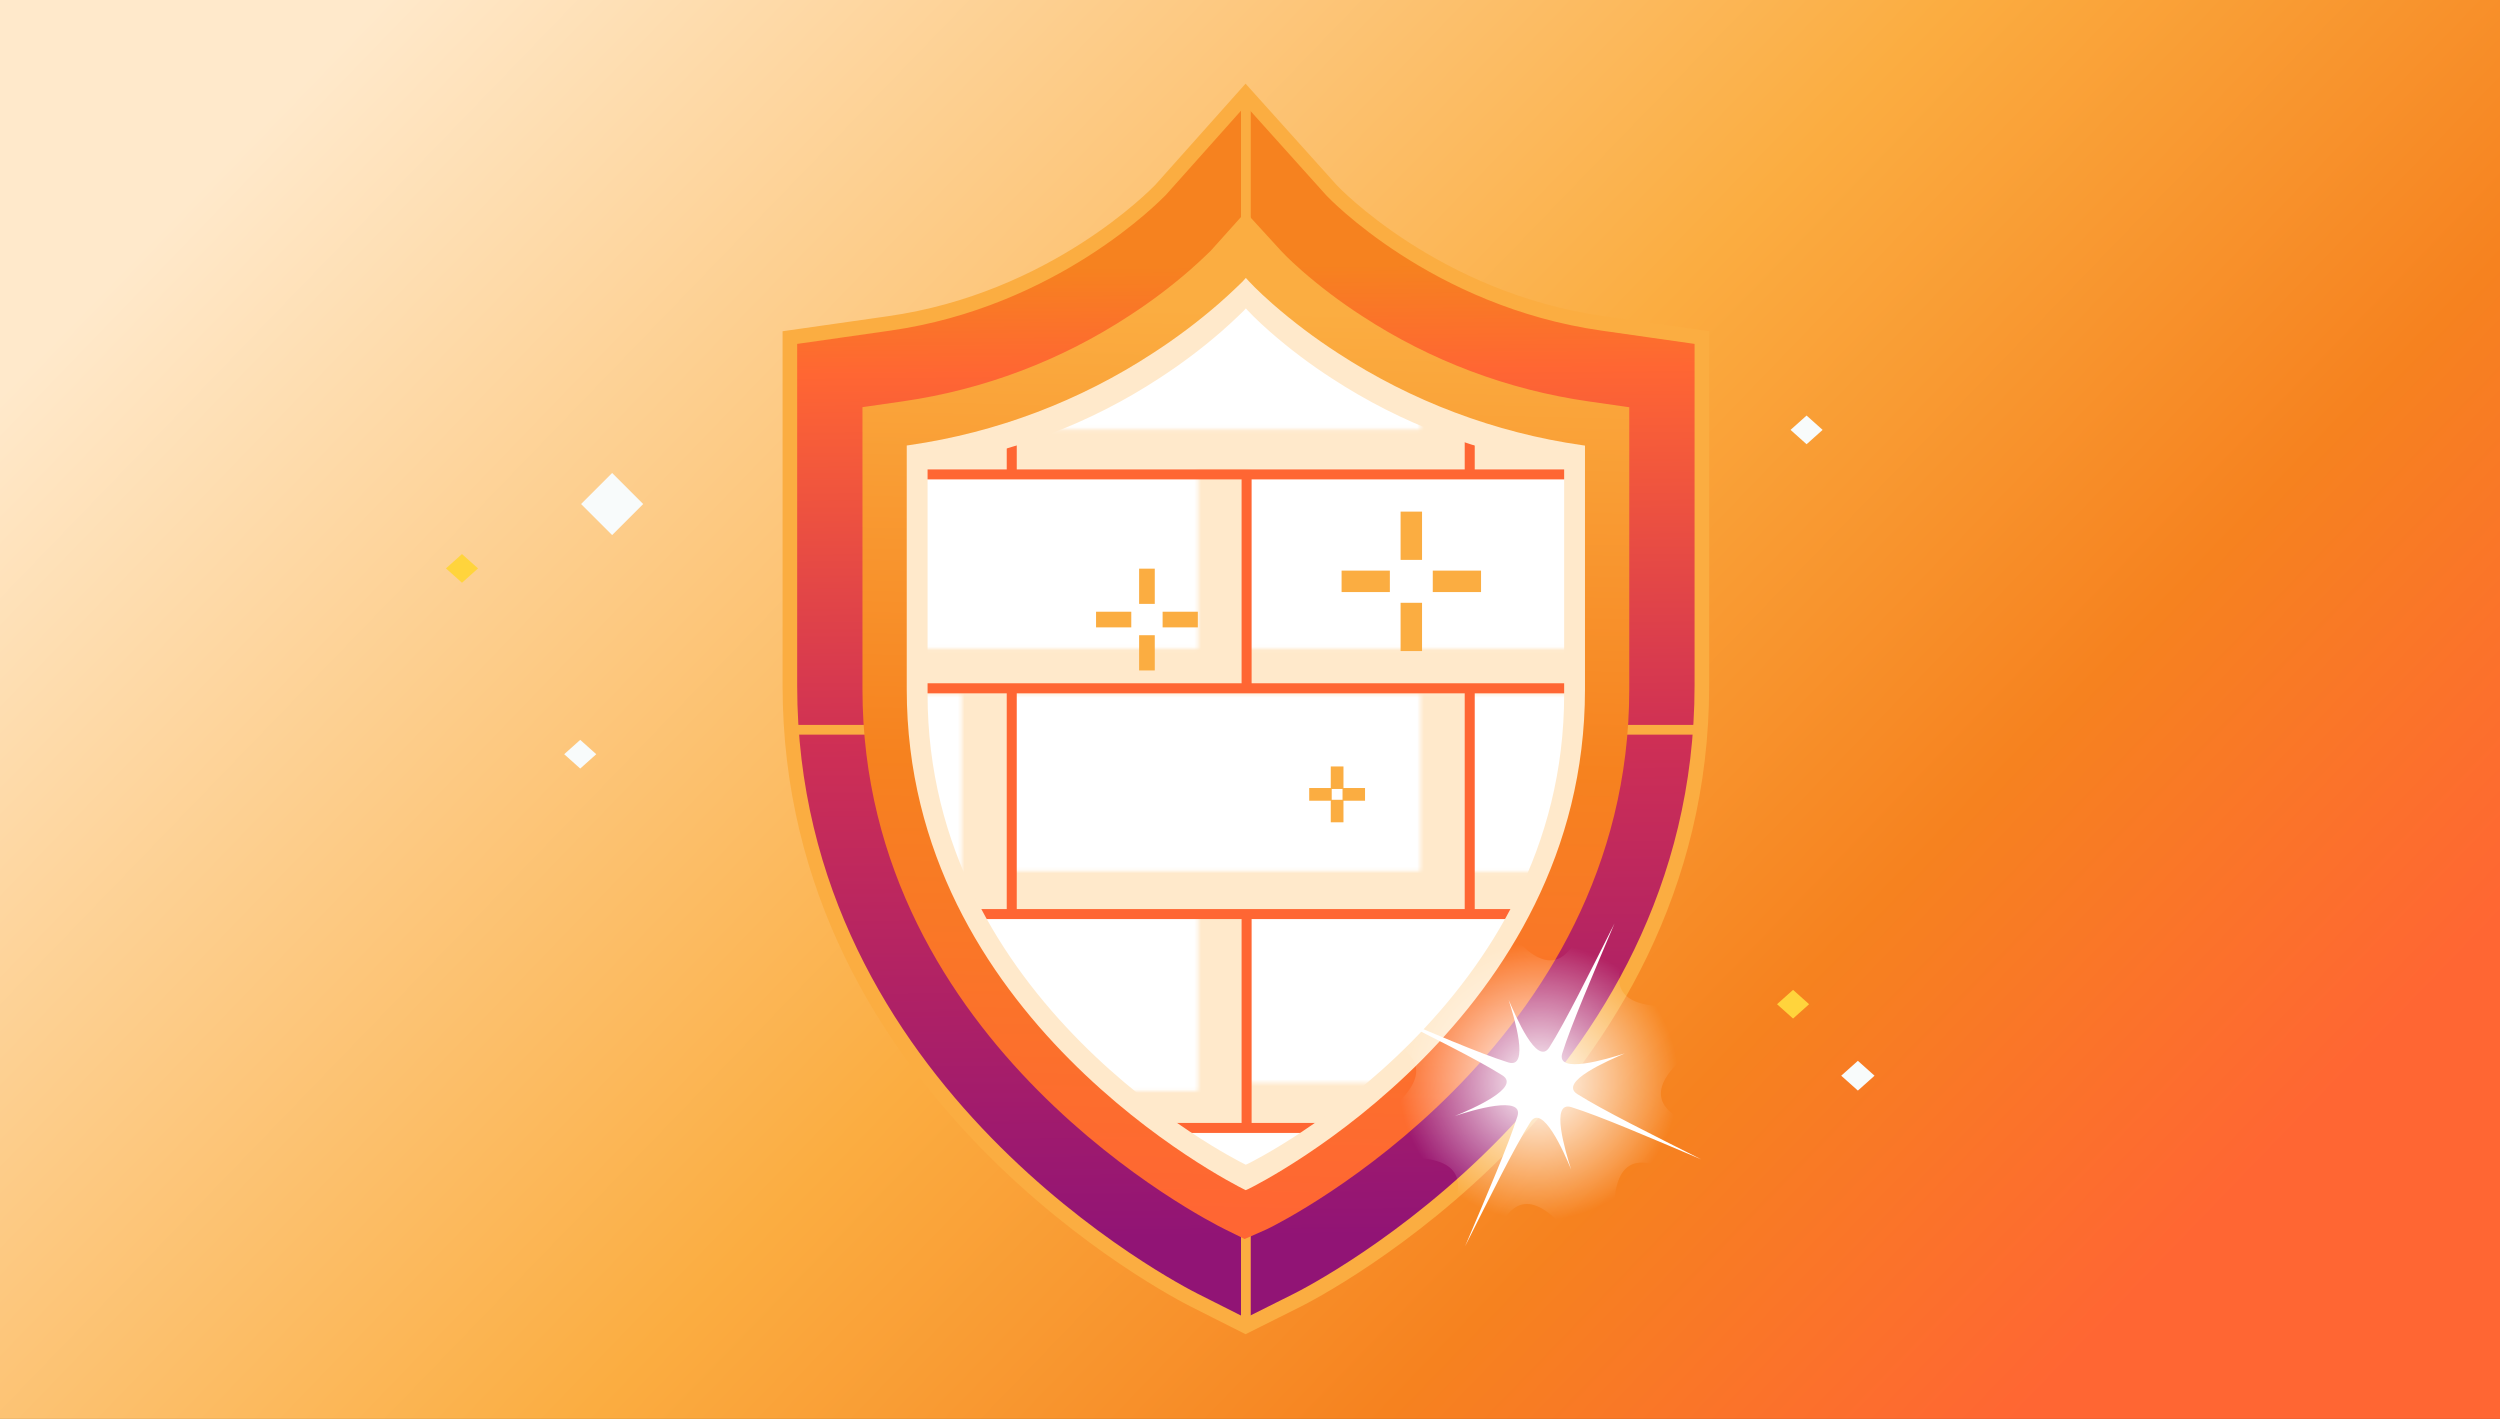 <?xml version="1.0" encoding="UTF-8"?> <svg xmlns="http://www.w3.org/2000/svg" width="740" height="420" viewBox="0 0 740 420" fill="none"><rect x="0" y="0" width="740" height="420" fill="#333333" stroke="none"/><g clip-path="url(#clip0_2023_1768)"><rect width="740" height="420" fill="url(#paint0_linear_2023_1768)"></rect><path d="M136.747 164L132 168.247L136.747 172.494L141.494 168.247L136.747 164Z" fill="#FFD43C"></path><path d="M353.581 384.89C348.685 382.442 233.802 323.632 233.802 202.982V99.921L263.062 95.745C311.929 88.826 342.054 57.693 343.494 56.253L368.694 28L394.203 56.397C394.347 56.541 424.616 88.682 474.491 95.745L503.751 99.921V202.96C503.751 323.61 388.868 382.42 383.972 384.868L368.694 392.507L353.581 384.89Z" fill="url(#paint1_linear_2023_1768)" stroke="#FBAD41" stroke-width="4.32" stroke-miterlimit="10"></path><path d="M368.777 30.884L368.777 140.541" stroke="#FBAD41" stroke-width="2.88"></path><path d="M368.777 287.381L368.777 392.566" stroke="#FBAD41" stroke-width="2.88"></path><path d="M444.225 216.014L503.416 216.014" stroke="#FBAD41" stroke-width="2.88"></path><path d="M234.136 216.014H295.25" stroke="#FBAD41" stroke-width="2.88"></path><path d="M358.662 87.462L363.987 81.524L369.418 87.462C369.418 87.462 370.453 88.518 370.953 89.04C372.003 90.082 373.538 91.54 375.546 93.301C381.071 98.127 386.937 102.548 393.099 106.529C412.907 119.467 435.307 127.91 458.726 131.267L464.805 132.141V205.523C464.805 253.301 441.497 289.02 417.611 313.096C393.726 337.172 369.488 349.414 367.375 350.428L363.853 351.985L360.732 350.442C358.795 349.484 334.382 337.151 310.468 313.061C286.554 288.971 263.274 253.266 263.274 205.488V132.112L269.353 131.239C292.737 127.86 315.097 119.399 334.861 106.452C341.026 102.46 346.903 98.039 352.449 93.224C354.463 91.463 356.006 90.011 357.063 88.997C357.591 88.49 358.38 87.736 358.662 87.462Z" fill="#FFE9CB"></path><mask id="mask0_2023_1768" style="mask-type:alpha" maskUnits="userSpaceOnUse" x="161" y="74" width="399" height="314"><path d="M164.004 126.821V75.091H286.73V126.821H164.004Z" fill="white" stroke="#0055DC" stroke-width="0.848" stroke-linejoin="round"></path><path d="M231.41 191.626V139.895H354.137V191.626H231.41Z" fill="white" stroke="#0055DC" stroke-width="0.848" stroke-linejoin="round"></path><path d="M161.424 257.657V205.927H284.15V257.657H161.424Z" fill="white" stroke="#0055DC" stroke-width="0.848" stroke-linejoin="round"></path><path d="M231.41 322.465V270.734H354.137V322.465H231.41Z" fill="white" stroke="#0055DC" stroke-width="0.848" stroke-linejoin="round"></path><path d="M436.122 126.821V75.091H558.849V126.821H436.122Z" fill="white" stroke="#0055DC" stroke-width="0.848" stroke-linejoin="round"></path><path d="M303.402 126.738V75.346H420.009V126.738H303.402Z" fill="white" stroke="#0055DC" stroke-width="0.848" stroke-linejoin="round"></path><path d="M369.999 191.626V139.895H492.725V191.626H369.999Z" fill="white" stroke="#0055DC" stroke-width="0.848" stroke-linejoin="round"></path><path d="M436.074 257.657V205.927H558.801V257.657H436.074Z" fill="white" stroke="#0055DC" stroke-width="0.848" stroke-linejoin="round"></path><path d="M299.53 257.337V205.945H420.009V257.337H299.53Z" fill="white" stroke="#0055DC" stroke-width="0.848" stroke-linejoin="round"></path><path d="M370.519 320.025V271.246H492.289V320.025H370.519Z" fill="white" stroke="#0055DC" stroke-width="0.848" stroke-linejoin="round"></path><path d="M300.062 387.267V335.536H422.789V387.267H300.062Z" fill="white" stroke="#0055DC" stroke-width="0.848" stroke-linejoin="round"></path></mask><g mask="url(#mask0_2023_1768)"><path d="M367.844 351.345L364.06 349.446C360.069 347.447 266.295 299.332 266.295 201.899V126.659L273.56 125.619C306.807 120.802 337.637 105.426 361.522 81.748L367.831 74.666L374.168 81.748C398.053 105.426 428.883 120.802 462.13 125.619L469.395 126.659V201.899C469.395 299.332 375.621 347.447 371.63 349.446L367.844 351.345Z" fill="white"></path></g><path d="M264.714 140.423H466.321" stroke="#FF6633" stroke-width="2.968" stroke-linejoin="round"></path><path d="M264.714 203.733H466.321" stroke="#FF6633" stroke-width="2.968" stroke-linejoin="round"></path><path d="M278.62 270.561H452.419" stroke="#FF6633" stroke-width="2.968" stroke-linejoin="round"></path><path d="M330.756 333.868H400.276" stroke="#FF6633" stroke-width="2.968" stroke-linejoin="round"></path><path d="M299.477 140.425V126.356" stroke="#FF6633" stroke-width="2.968" stroke-linejoin="round"></path><path d="M299.477 270.56V203.734" stroke="#FF6633" stroke-width="2.968" stroke-linejoin="round"></path><path d="M368.994 203.732V140.423" stroke="#FF6633" stroke-width="2.968" stroke-linejoin="round"></path><path d="M368.994 333.869V270.561" stroke="#FF6633" stroke-width="2.968" stroke-linejoin="round"></path><path d="M435.038 140.425V126.356" stroke="#FF6633" stroke-width="2.968" stroke-linejoin="round"></path><path d="M435.038 270.56V203.734" stroke="#FF6633" stroke-width="2.968" stroke-linejoin="round"></path><path d="M363.399 87.461L368.724 81.523L374.154 87.461C374.154 87.461 375.19 88.518 375.69 89.039C376.74 90.082 378.275 91.54 380.283 93.301C385.808 98.127 391.674 102.547 397.836 106.529C417.644 119.466 440.044 127.91 463.463 131.267L469.542 132.14V205.523C469.542 253.301 446.234 289.02 422.348 313.096C398.463 337.171 374.225 349.413 372.112 350.428L368.59 351.985L365.469 350.442C363.532 349.484 339.118 337.15 315.205 313.061C291.291 288.971 268.011 253.265 268.011 205.487V132.112L274.09 131.239C297.474 127.86 319.834 119.399 339.598 106.451C345.763 102.459 351.64 98.039 357.186 93.223C359.2 91.462 360.743 90.011 361.8 88.997C362.328 88.49 363.117 87.736 363.399 87.461Z" stroke="#FFE9CB" stroke-width="13.104"></path><path d="M363.069 78.808L368.72 72.507L374.483 78.808C374.483 78.808 375.582 79.929 376.113 80.482C377.227 81.589 378.856 83.136 380.986 85.005C386.85 90.126 393.075 94.817 399.614 99.042C420.634 112.771 444.405 121.732 469.257 125.294L475.708 126.221V204.094C475.708 254.796 450.974 292.701 425.626 318.25C400.279 343.799 374.558 356.791 372.316 357.867L368.578 359.519L365.267 357.882C363.211 356.865 337.303 343.777 311.926 318.213C286.549 292.649 261.844 254.759 261.844 204.057V126.191L268.295 125.264C293.11 121.678 316.839 112.7 337.812 98.96C344.354 94.724 350.591 90.033 356.476 84.922C358.614 83.054 360.251 81.514 361.372 80.437C361.933 79.899 362.77 79.099 363.069 78.808Z" stroke="url(#paint2_linear_2023_1768)" stroke-width="13.104"></path><path d="M414.934 165.367V151.798H420.565V165.367H414.934Z" fill="#FBAD41" stroke="#FBAD41" stroke-width="0.72"></path><path d="M424.46 174.892V169.262H438.029V174.892H424.46Z" fill="#FBAD41" stroke="#FBAD41" stroke-width="0.72"></path><path d="M414.934 192.357V178.788H420.565V192.357H414.934Z" fill="#FBAD41" stroke="#FBAD41" stroke-width="0.72"></path><path d="M397.47 174.892V169.262H411.039V174.892H397.47Z" fill="#FBAD41" stroke="#FBAD41" stroke-width="0.72"></path><path d="M396.948 227.592H394.627V232.814H396.948V227.592Z" fill="#FBAD41" stroke="#FBAD41" stroke-width="1.44"></path><path d="M403.331 233.974H398.109V236.296H403.331V233.974Z" fill="#FBAD41" stroke="#FBAD41" stroke-width="1.44"></path><path d="M396.948 237.457H394.627V242.679H396.948V237.457Z" fill="#FBAD41" stroke="#FBAD41" stroke-width="1.44"></path><path d="M393.466 233.974H388.244V236.296H393.466V233.974Z" fill="#FBAD41" stroke="#FBAD41" stroke-width="1.44"></path><path d="M337.538 178.392V168.683H341.453V178.392H337.538Z" fill="#FBAD41" stroke="#FBAD41" stroke-width="0.72"></path><path d="M344.491 185.345V181.43H354.201V185.345H344.491Z" fill="#FBAD41" stroke="#FBAD41" stroke-width="0.72"></path><path d="M337.538 198.092V188.383H341.453V198.092H337.538Z" fill="#FBAD41" stroke="#FBAD41" stroke-width="0.72"></path><path d="M324.791 185.345V181.43H334.501V185.345H324.791Z" fill="#FBAD41" stroke="#FBAD41" stroke-width="0.72"></path><rect width="13" height="13" transform="matrix(-0.707 -0.707 -0.707 0.707 190.385 149.192)" fill="#F8FBFB"></rect><path d="M534.747 123L530 127.247L534.747 131.494L539.494 127.247L534.747 123Z" fill="#F8FBFB"></path><path d="M171.747 219L176.494 223.247L171.747 227.494L167 223.247L171.747 219Z" fill="#F8FBFB"></path><path fill-rule="evenodd" clip-rule="evenodd" d="M465.048 346.169C462.956 341.037 456.53 326.5 453.007 332.128C448.197 339.743 441.199 353.946 433.67 368.887C440.165 353.562 446.48 339.015 449.159 330.423C451.16 324.034 435.779 328.623 430.663 330.334C435.799 328.253 450.353 321.872 444.708 318.304C437.092 313.493 422.879 306.5 408 299C423.325 305.495 437.879 311.794 446.475 314.485C452.907 316.496 448.148 300.932 446.565 295.988C448.582 300.565 454.96 315.78 458.594 310.033C463.405 302.418 470.399 288.204 477.898 273.325C471.463 288.602 465.156 303.133 462.442 311.738C460.434 318.143 475.747 313.437 480.935 311.816C476.092 313.919 461.186 320.261 466.894 323.857C474.532 328.66 488.767 335.71 503.614 343.196C488.29 336.701 473.74 330.413 465.143 327.722C458.737 325.676 463.398 340.901 465.048 346.169Z" fill="white"></path><path fill-rule="evenodd" clip-rule="evenodd" d="M489.549 412.906C481.828 393.966 458.109 340.312 445.109 361.084C427.353 389.191 401.527 441.608 373.741 496.75C397.712 440.192 421.018 386.504 430.907 354.792C438.291 331.211 381.524 348.147 362.641 354.462C381.596 346.783 435.312 323.232 414.478 310.064C386.371 292.309 333.912 266.498 279 238.819C335.559 262.789 389.273 286.038 421 295.969C444.738 303.39 427.172 245.948 421.33 227.703C428.776 244.595 452.316 300.75 465.728 279.54C483.483 251.433 509.294 198.974 536.973 144.062C513.224 200.444 489.945 254.074 479.93 285.832C472.519 309.47 529.032 292.103 548.18 286.12C530.305 293.879 475.294 317.285 496.359 330.56C524.55 348.284 577.086 374.305 631.883 401.931C575.325 377.961 521.625 354.754 489.898 344.823C466.256 337.271 483.458 393.463 489.549 412.906Z" fill="url(#paint3_radial_2023_1768)"></path><path d="M549.932 314L554.864 318.409L549.932 322.817L545 318.409L549.932 314Z" fill="#F8FBFB"></path><path d="M530.747 293L535.494 297.247L530.747 301.494L526 297.247L530.747 293Z" fill="#FFD43C"></path></g><defs><linearGradient id="paint0_linear_2023_1768" x1="704.17" y1="309.605" x2="242.885" y2="-135.619" gradientUnits="userSpaceOnUse"><stop stop-color="#FF6633"></stop><stop offset="0.212" stop-color="#F6821F"></stop><stop offset="0.478" stop-color="#FBAD41"></stop><stop offset="0.999" stop-color="#FFE9CB"></stop></linearGradient><linearGradient id="paint1_linear_2023_1768" x1="-16884.4" y1="234.172" x2="-16881.8" y2="522.763" gradientUnits="userSpaceOnUse"><stop stop-color="#F6821F"></stop><stop offset="0.108" stop-color="#FF6633"></stop><stop offset="0.49" stop-color="#CE2F55"></stop><stop offset="0.996" stop-color="#911475"></stop></linearGradient><linearGradient id="paint2_linear_2023_1768" x1="362.212" y1="359.519" x2="368.776" y2="82.232" gradientUnits="userSpaceOnUse"><stop stop-color="#FF6633"></stop><stop offset="0.482" stop-color="#F6821F"></stop><stop offset="0.966" stop-color="#FBAD41"></stop></linearGradient><radialGradient id="paint3_radial_2023_1768" cx="0" cy="0" r="1" gradientUnits="userSpaceOnUse" gradientTransform="translate(455.442 320.375) rotate(69.831) scale(137.39 137.503)"><stop stop-color="white"></stop><stop offset="0.3" stop-color="white" stop-opacity="0"></stop></radialGradient><clipPath id="clip0_2023_1768"><rect width="740" height="420" fill="white"></rect></clipPath></defs></svg> 